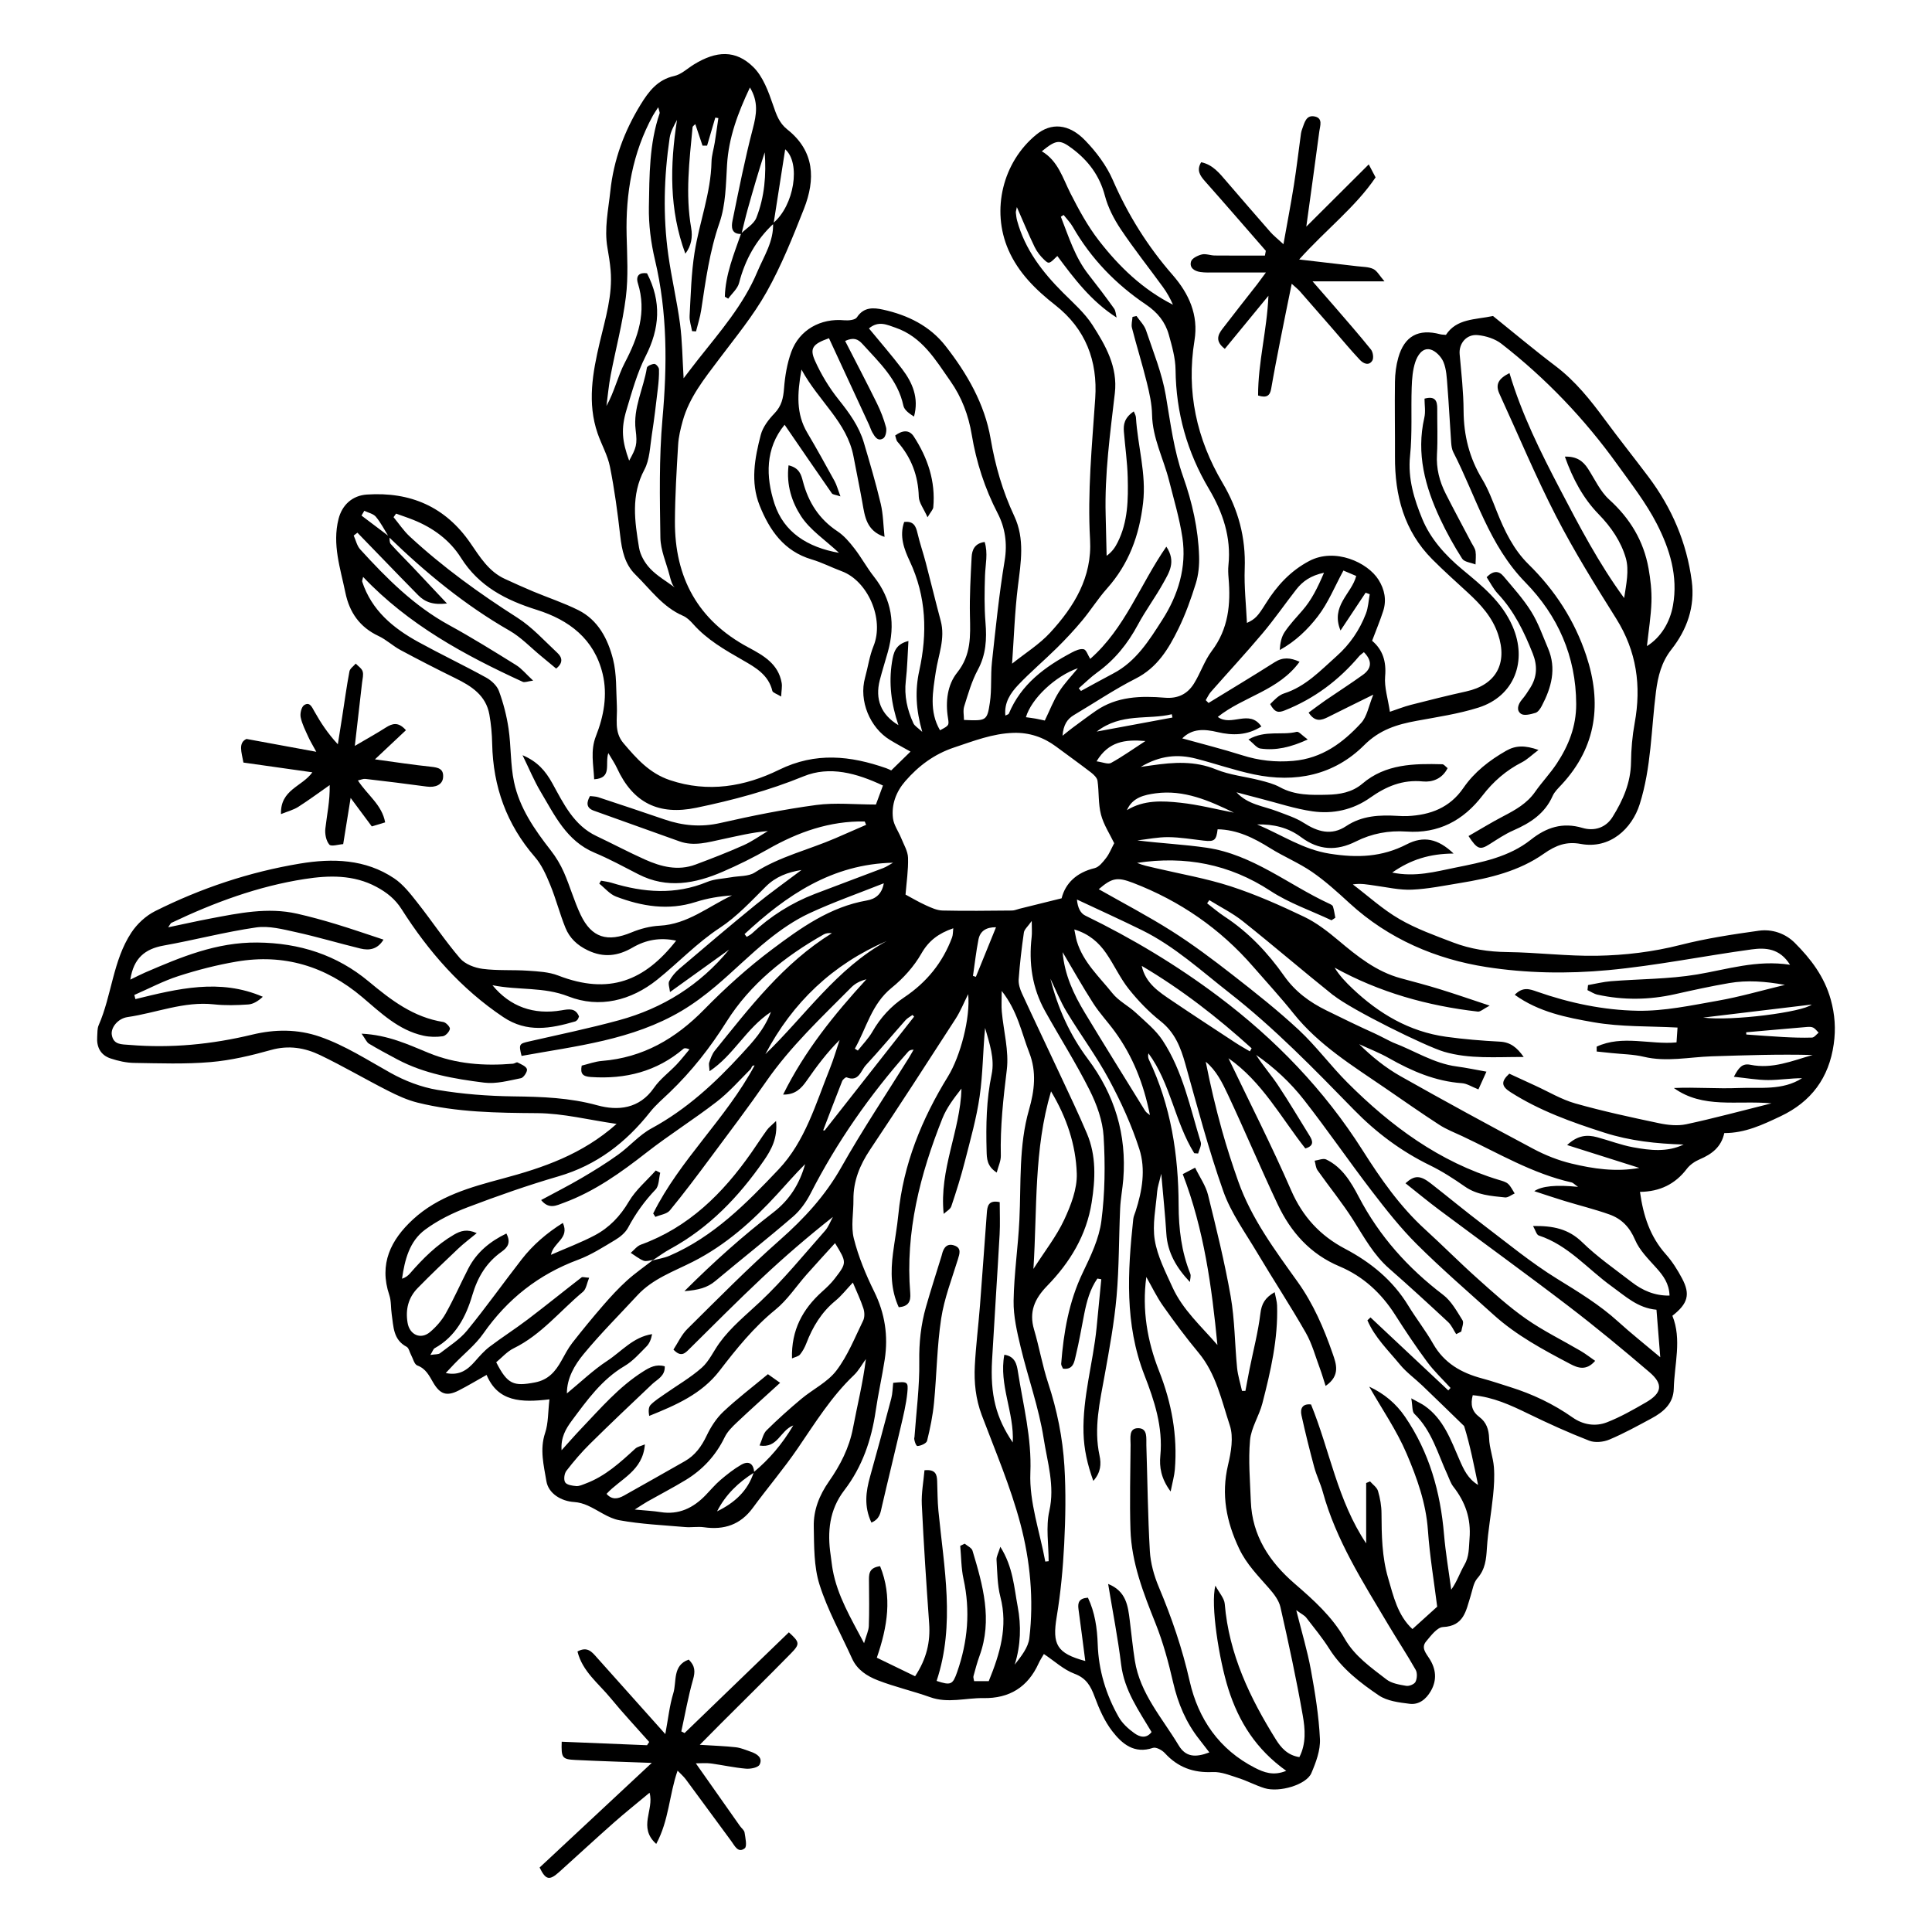 <svg xmlns="http://www.w3.org/2000/svg" id="Calque_1" viewBox="0 0 800 800"><path d="M227.52,579.44c-11.78,1.4-21.36,1.02-26.03-10.12-4.21,2.36-7.82,4.55-11.58,6.46-4.89,2.48-7.64,1.62-10.5-3.23-1.69-2.88-3.02-5.81-6.62-7.14-1.25-.46-1.77-2.9-2.61-4.45-.61-1.12-.89-2.8-1.82-3.29-5.6-2.94-5.4-8.39-6.16-13.43-.4-2.65-.16-5.49-1-7.98-4.34-12.9.61-22.85,9.81-31.33,10.46-9.65,23.79-13.34,37.06-16.89,16.78-4.49,33.02-9.99,47.25-22.65-11.51-1.66-22.15-4.38-32.8-4.46-16.72-.12-33.33-.31-49.62-4.36-4.28-1.06-8.41-2.97-12.37-4.98-9.39-4.78-18.48-10.13-27.97-14.69-6.34-3.05-13.04-4.18-20.32-2.13-8.19,2.3-16.61,4.3-25.05,5.02-10.49.9-21.11.5-31.66.34-3.28-.05-6.65-.82-9.77-1.86-4.12-1.38-5.84-4.71-5.51-9.03.12-1.57-.01-3.3.59-4.68,5.47-12.49,5.9-26.81,13.56-38.41,2.37-3.59,6-6.95,9.83-8.87,18.99-9.51,39.05-16.21,59.98-19.69,13.47-2.24,27.09-1.9,39.01,6.12,3.8,2.55,6.8,6.48,9.69,10.14,5.98,7.58,11.33,15.67,17.6,22.99,2.06,2.4,6.03,3.91,9.33,4.34,6.2.81,12.55.34,18.81.77,4.2.29,8.63.5,12.47,1.99,21.11,8.18,35.82,2.19,48.86-14.43-6.58-1.43-12.48-.38-18.05,2.86-6.01,3.5-11.94,4.31-18.56,1.13-4.39-2.1-7.51-5.08-9.23-9.31-2.36-5.8-3.9-11.93-6.28-17.72-1.67-4.08-3.54-8.35-6.38-11.62-11.72-13.51-17.31-29.12-17.68-46.85-.08-4.05-.45-8.13-1.16-12.11-1.41-7.97-7.42-11.79-14.07-15.05-7.65-3.75-15.24-7.65-22.75-11.68-3.15-1.69-5.85-4.29-9.07-5.8-7.79-3.65-12.05-9.76-13.74-17.98-2.07-10.06-5.5-19.95-2.83-30.49,1.46-5.78,5.69-9.71,11.75-10.11,17.99-1.2,32.49,5.03,42.87,20.13,3.93,5.71,7.58,11.76,14.27,14.81,3.87,1.77,7.74,3.54,11.67,5.18,6.22,2.6,12.67,4.72,18.69,7.72,8.26,4.11,12.28,11.98,14.4,20.31,1.58,6.2,1.25,12.9,1.6,19.39.28,5.27-1.3,10.69,2.76,15.45,5.43,6.38,10.73,12.41,19.19,15.26,15.85,5.34,31.1,2.65,45.2-4.27,15.16-7.43,29.53-5.85,44.4-.66.84.29,1.63.72,2.05.92,2.76-2.7,5.31-5.19,7.99-7.8-2.63-1.49-5.66-3.08-8.57-4.87-8.15-4.99-12.93-16.1-10.24-25.78,1.2-4.34,1.81-8.9,3.49-13.03,4.61-11.34-2.48-27.04-13.13-30.99-4.18-1.55-8.19-3.64-12.45-4.9-11.51-3.39-17.5-12.12-21.59-22.37-3.85-9.64-2.02-19.58.48-29.19.85-3.28,3.29-6.43,5.71-8.95,2.91-3.04,3.62-6.29,3.93-10.29.39-5.09,1.26-10.32,2.99-15.09,3.34-9.21,12.19-14.06,21.94-13.14,1.75.16,4.53-.11,5.25-1.22,2.86-4.37,6.92-4.05,10.86-3.18,10.14,2.23,19.3,6.7,25.79,14.99,8.95,11.42,16.26,24.08,18.71,38.42,1.92,11.25,4.99,21.84,9.79,32.06,4.45,9.49,2.73,19.21,1.51,29.08-1.31,10.57-1.64,21.26-2.41,32.04,5.5-4.4,11.3-7.99,15.75-12.82,9.94-10.8,17.43-22.95,16.54-38.57-1.12-19.56.82-39.01,2.14-58.49,1.05-15.51-3.97-28.73-16.52-38.57-8.05-6.31-15.28-13.37-19.44-22.91-7.2-16.51-2.31-36.36,11.55-47.7,6.11-5,13.41-4.65,20.21,2.37,4.61,4.75,8.86,10.4,11.48,16.42,6.27,14.41,14.42,27.46,24.71,39.24,6.83,7.82,10.83,16.63,9.11,27.2-3.45,21.15.87,40.8,11.65,59.02,6.52,11.03,9.62,22.59,9.15,35.41-.28,7.56.58,15.17.92,22.53,3.48-1.63,4.46-2.7,7.82-8.07,4.57-7.31,10.17-13.46,18-17.59,10.6-5.58,24.14.53,28.69,7.82,2.5,4,3.38,8.39,1.9,12.95-1.31,4.04-2.96,7.97-4.58,12.28,4.41,3.71,5.93,8.55,5.39,14.74-.39,4.53,1.17,9.23,1.98,14.66,2.94-.98,5.77-2.12,8.69-2.87,7.6-1.95,15.22-3.86,22.89-5.55,12.38-2.72,17.25-11.6,13.21-23.66-2.4-7.16-7.18-12.33-12.51-17.24-4.96-4.57-10.01-9.06-14.76-13.84-11.66-11.73-15.5-26.38-15.42-42.44.05-10.36-.16-20.72-.01-31.07.05-3.33.47-6.75,1.38-9.95,2.54-8.99,8.36-12.1,17.37-9.7.63.17,1.32.15,2.36.25,4.44-6.8,12.09-6.24,19.49-7.81,8.45,6.79,17.01,14,25.92,20.74,8.21,6.22,14.46,14.09,20.48,22.27,5.87,7.97,12.05,15.7,17.99,23.61,9.65,12.84,15.82,27.19,17.91,43.14,1.39,10.62-1.93,20.07-8.45,28.35-4.08,5.19-5.55,11.06-6.37,17.44-1.99,15.58-1.93,31.45-6.75,46.65-3.19,10.05-12.25,18.66-24.42,16.4-5.76-1.07-10.16.45-15.28,4.06-10.16,7.17-22.38,10.14-34.66,12.13-6.64,1.08-13.28,2.46-19.97,2.75-5.08.22-10.24-1-15.35-1.69-2.84-.39-5.65-1.01-9.1-.49,6.4,4.85,12.41,10.37,19.31,14.36,6.96,4.04,14.7,6.81,22.27,9.7,7.16,2.73,14.63,3.87,22.4,3.96,12.36.15,24.72,1.74,37.06,1.53,11.63-.2,23.21-1.58,34.65-4.49,10.62-2.71,21.54-4.36,32.42-5.88,5.48-.77,10.97,1.09,14.91,5.03,6.64,6.64,12.23,13.96,14.88,23.45,1.74,6.25,2.13,12.21,1.24,18.48-1.98,13.98-9.3,23.88-22.09,29.91-7.34,3.46-14.62,6.94-23.23,6.92-1.24,5.78-5.17,8.74-10.15,10.85-2,.85-4.06,2.25-5.36,3.96-4.83,6.35-11.2,9.44-19.4,9.54,1.36,9.87,4.18,18.53,10.71,25.84,2.65,2.97,4.84,6.46,6.71,9.99,3.5,6.59,2.46,10.43-4,15.47,3.96,9.78.83,20.01.57,30.23-.15,6.14-4.33,9.65-9.26,12.29-5.72,3.07-11.42,6.23-17.39,8.74-2.46,1.04-5.96,1.4-8.37.46-8.56-3.32-16.94-7.13-25.2-11.15-7.28-3.54-14.52-6.91-23.02-7.68-.99,3.82-.41,6.67,2.77,9.05,2.84,2.12,3.89,5.09,4.01,8.8.12,3.98,1.67,7.91,1.98,11.9.31,3.91.06,7.91-.34,11.83-.74,7.27-2.1,14.49-2.56,21.77-.29,4.62-.66,8.74-3.95,12.48-1.64,1.86-2.01,4.87-2.82,7.4-1.89,5.93-2.67,12.38-11.4,12.77-2.43.11-4.99,3.57-6.97,5.93-2.21,2.63-.13,4.85,1.37,7.21,2.69,4.23,3.2,8.77.55,13.36-1.96,3.4-4.9,5.75-8.73,5.29-4.39-.54-9.34-1.13-12.83-3.5-7.74-5.26-15.26-11.02-20.44-19.22-2.86-4.53-6.29-8.71-9.58-12.96-.73-.94-1.96-1.5-4.14-3.09,2.28,9.11,4.61,16.8,6.05,24.65,1.74,9.48,3.29,19.07,3.76,28.67.23,4.67-1.65,9.7-3.55,14.15-2.06,4.82-13.24,8.13-19.4,6.23-3.63-1.12-7.04-2.97-10.66-4.14-3.54-1.14-7.26-2.7-10.83-2.53-7.99.38-14.42-1.97-19.8-7.86-1.14-1.24-3.63-2.58-4.91-2.15-7.77,2.63-12.83-1.71-16.84-6.9-3.22-4.16-5.45-9.27-7.3-14.27-1.65-4.45-3.44-7.7-8.38-9.54-4.46-1.67-8.21-5.21-12.64-8.16-.73,1.28-1.58,2.53-2.19,3.89-4.46,9.84-12.11,14.55-22.86,14.37-7.34-.12-14.65,2.26-22.03-.38-7.17-2.56-14.65-4.25-21.74-7.01-4.32-1.68-8.46-4.27-10.57-8.91-4.62-10.2-10.17-20.11-13.52-30.71-2.38-7.52-2.22-15.96-2.38-24.01-.14-6.81,2.26-12.93,6.33-18.76,4.6-6.59,8.36-13.81,9.91-22.02,1.78-9.43,4.14-18.75,5.34-28.59-1.64,2.24-2.98,4.78-4.95,6.66-9.36,8.9-16.06,19.77-23.27,30.31-5.81,8.5-12.52,16.37-18.62,24.68-5.12,6.96-11.85,9.18-20.16,8-2.57-.37-5.26.14-7.87-.09-9.1-.79-18.3-1.19-27.25-2.83-4.57-.84-8.66-4.1-13.06-6.07-1.74-.78-3.69-1.34-5.58-1.46-5.41-.33-10.69-3.53-11.53-8.64-1.08-6.54-2.83-13.1-.53-19.97,1.36-4.04,1.17-8.6,1.8-13.98ZM312.17,609.53c6.36-5.31,11.66-11.46,16.31-19.29-5.52,2.13-6.32,9.57-13.97,8.32,1.1-2.5,1.49-4.88,2.87-6.25,4.59-4.55,9.43-8.88,14.39-13.03,4.8-4.02,10.89-6.93,14.56-11.75,4.69-6.15,7.64-13.65,11.08-20.7.68-1.39.61-3.51.11-5.03-1.14-3.51-2.76-6.86-4.37-10.72-2.62,2.77-4.67,5.44-7.21,7.53-5.76,4.73-9.42,10.77-12.04,17.6-.64,1.66-1.51,3.3-2.63,4.67-.64.79-1.99,1-3.32,1.61-.34-11.76,4.43-20.43,12.45-27.64,1.84-1.65,3.67-3.37,5.17-5.31,5.16-6.69,5.11-6.73.2-14.79-3.98,4.39-7.91,8.64-11.74,12.97-4.32,4.88-7.97,10.55-12.95,14.59-9.02,7.33-16.15,16.2-23.12,25.27-7.41,9.64-17.99,14.22-29.15,18.72-.31-1.83-.32-3.61.56-4.53,1.69-1.76,3.85-3.09,5.87-4.51,5.14-3.61,10.66-6.78,15.34-10.91,3.06-2.7,4.84-6.82,7.3-10.22,4.76-6.6,11.06-11.62,16.94-17.16,9.62-9.05,18.02-19.41,26.8-29.33,1.43-1.62,2.2-3.82,3.27-5.75-10.38,8.2-20.09,16.55-29.41,25.31-10.17,9.55-20,19.46-29.92,29.27-1.85,1.83-3.49,3.75-6.7.37,1.83-2.78,3.31-6.13,5.74-8.53,12.59-12.46,25.03-25.12,38.3-36.83,10.06-8.88,18.81-18.34,25.47-30.15,8.71-15.45,18.61-30.24,27.98-45.31.68-1.1,1.3-2.24,1.95-3.37-1.23,0-1.82.35-2.25.84-15.87,17.92-29.5,37.37-40.42,58.73-1.81,3.53-4.3,7.02-7.29,9.59-10.53,9.08-21.47,17.7-32.14,26.63-3.34,2.8-7.05,3.75-12.8,4.2,12.33-12.3,24.19-22.87,36.76-32.56,6.89-5.31,10.95-11.96,13.22-20.04-4.01,3.98-7.68,8.22-11.46,12.35-10.22,11.17-21.38,21.15-35.02,28.07-7.98,4.05-16.63,7.04-22.94,13.87-7.47,8.08-15.28,15.87-22.28,24.35-3.79,4.59-6.97,10.03-6.94,16.31,5.65-4.64,10.81-9.63,16.71-13.5,5.93-3.88,10.69-9.85,18.57-11.06-.38,2.06-1.08,3.87-2.34,5.13-2.85,2.87-5.63,6.05-9.05,8.07-9.44,5.57-15.55,14.18-21.86,22.65-2.51,3.38-4.62,7-4.23,12.23,3.01-3.33,5.48-6.18,8.08-8.9,8.07-8.45,15.68-17.39,25.72-23.72,2.72-1.72,5.36-3.15,8.92-2.13.17,4.08-3.04,5.32-5.22,7.38-8.65,8.18-17.29,16.37-25.75,24.73-3.51,3.47-6.75,7.25-9.76,11.17-.88,1.14-1.2,3.68-.5,4.78.68,1.07,2.96,1.4,4.58,1.53,1.25.09,2.59-.55,3.83-1.02,8.14-3.02,14.37-8.75,20.62-14.48.92-.84,2.39-1.08,3.97-1.76-.82,11.05-10.18,14.25-15.87,20.48,2.18,2.53,4.66,2.16,7.21.72,8.41-4.74,16.83-9.46,25.21-14.25,4.26-2.43,6.92-6.13,9.03-10.57,1.71-3.6,4.02-7.19,6.9-9.91,5.69-5.37,11.96-10.13,18.47-15.54,1.12.79,2.6,1.84,5.05,3.58-6.43,5.87-12.25,11.06-17.91,16.41-1.92,1.81-3.93,3.8-5.05,6.12-3.66,7.55-9.07,13.41-16.14,17.71-5.17,3.14-10.56,5.93-15.83,8.91-1.43.81-2.78,1.74-5.26,3.32,4.48.43,7.59.56,10.64,1.05,7.6,1.23,13.57-1.7,18.69-6.99,2.04-2.1,3.92-4.39,6.14-6.28,2.7-2.3,5.53-4.55,8.6-6.32,3.16-1.82,5.13-.48,5.4,3.18-6.52,4.05-11.88,9.21-15.39,16.11,7.16-3.48,12.75-8.42,15.22-16.27ZM161.04,222.38c-1.76-2.82-3.28-5.84-5.38-8.38-1.06-1.28-3.18-1.69-4.81-2.49-.39.66-.77,1.32-1.16,1.98,3.85,2.9,7.69,5.81,11.54,8.71.17,1.03-.03,2.38.56,3.04,2.82,3.19,5.88,6.16,8.81,9.26,4.55,4.8,9.06,9.63,14.48,15.39-5.7.68-9.08-.57-11.89-3.4-5.04-5.08-9.99-10.24-14.97-15.37-3.41-3.51-6.81-7.03-10.22-10.54-.51.39-1.02.78-1.54,1.18.88,1.93,1.34,4.24,2.7,5.73,10.93,11.99,22.31,23.43,36.79,31.35,9.44,5.16,18.59,10.86,27.73,16.54,2.36,1.47,4.2,3.79,7.08,6.45-2.28.29-3.5.86-4.3.5-24.12-11.07-47.29-23.64-66.1-43.44-.23,1.12-.49,1.6-.38,1.96,3.9,11.91,12.82,19.25,23.26,24.99,9.25,5.08,18.79,9.62,28.03,14.71,2.19,1.2,4.51,3.35,5.33,5.59,1.84,5,3.2,10.27,3.98,15.55,1.08,7.33.74,14.92,2.27,22.13,2.28,10.76,8.5,19.71,15.2,28.29,2.18,2.79,4.06,5.93,5.48,9.17,2.51,5.74,4.21,11.85,6.89,17.5,4.56,9.57,11.1,11.47,21.07,7.31,3.66-1.52,7.74-2.58,11.68-2.78,11.54-.6,20.09-7.92,29.93-12.54-5.17.35-10.21,1.18-15.01,2.72-11.35,3.64-22.28,1.83-32.98-2.23-2.63-1-4.67-3.54-6.97-5.37.24-.41.49-.81.73-1.22,1.45.28,2.94.44,4.35.87,13.24,4.06,26.38,5.12,39.6-.35,3.04-1.26,6.57-1.32,9.87-1.92,3.31-.61,7.2-.29,9.82-1.97,10.38-6.66,22.32-9.41,33.42-14.21,4.24-1.83,8.48-3.69,12.71-5.54-.19-.47-.39-.93-.58-1.4-14.48-.26-27.56,4.37-40.05,11.48-6.03,3.43-12.29,6.54-18.65,9.29-11.48,4.97-23.16,7.21-35.07,1.07-5.98-3.08-11.93-6.31-18.12-8.91-11.56-4.86-16.47-15.44-22.29-25.21-2.76-4.64-4.83-9.68-7.51-15.16,6.11,2.6,9.44,6.38,12.36,11.66,4.59,8.31,8.82,17.38,18.28,21.84,6.7,3.17,13.26,6.66,20.02,9.69,6.69,3,13.69,4.81,20.96,2.1,6.7-2.5,13.38-5.09,19.9-8,3.53-1.57,6.73-3.9,10.08-5.88-6.63.55-12.72,2.09-18.86,3.38-5.87,1.23-11.72,3.07-17.8.87-11.81-4.27-23.65-8.42-35.46-12.7-3.16-1.15-3.05-3.37-1.55-6.04,1.2.16,2.35.13,3.38.47,9.17,3.03,18.33,6.07,27.46,9.21,7.6,2.61,15.11,3.3,23.15,1.47,13.12-2.99,26.37-5.66,39.7-7.45,7.9-1.06,16.07-.19,24.71-.19.83-2.23,1.81-4.9,2.91-7.87-10.93-5.14-22.06-8.23-32.89-3.8-14.44,5.91-29.23,9.86-44.42,13.01-15.41,3.2-26.16-1.91-32.84-16.47-.87-1.89-2.08-3.63-3.57-6.18-1.5,4.55,1.77,10.36-5.86,10.86-.26-6.1-1.66-11.81.75-17.93,3.23-8.21,4.87-16.98,2.75-25.78-3.48-14.41-13.91-22.27-27.23-26.45-12.79-4.02-23.95-9.69-31.41-21.54-4.64-7.37-11.61-12.47-19.77-15.73-2.34-.94-4.74-1.72-7.11-2.58-.35.49-.7.98-1.05,1.47,2.22,2.68,4.17,5.64,6.69,7.98,13.73,12.71,28.82,23.6,44.6,33.66,6.14,3.92,11.2,9.58,16.6,14.61,2.05,1.91,2.33,4.17-.56,6.44-2.16-1.8-4.19-3.5-6.25-5.19-4.33-3.56-8.29-7.78-13.09-10.53-18.48-10.59-34.7-23.98-49.92-38.71ZM270.14,521.93c2.36-.63,4.84-.99,7.06-1.94,18.26-7.86,31.92-21.75,45.21-35.78,11.03-11.65,15.37-27.18,21.21-41.71,1.55-3.87,2.71-7.89,4.04-11.85-5.31,5.26-9.57,11.02-13.66,16.89-2.25,3.23-4.75,5.79-9.73,5.7,8.92-18.08,21.16-33.19,34.49-47.74-2.57.63-4.68,1.75-6.28,3.37-12.34,12.45-25.17,24.44-35.24,38.98-7.41,10.69-15.28,21.07-23.04,31.52-5.48,7.37-10.99,14.74-16.82,21.83-1.25,1.52-3.96,1.82-6,2.69l-.91-1.42c11.1-22.33,30.17-39.24,41.98-61.29-1.27-.1-1.17,1.05-1.69,1.58-4.59,4.59-8.92,9.54-14.03,13.48-9.43,7.28-19.57,13.63-28.95,20.95-10.66,8.33-21.53,16.14-34.34,20.86-3.05,1.13-6.16,2.83-9.37-1.14,5.75-3.11,11.3-5.91,16.65-9.05,5.2-3.05,10.36-6.23,15.25-9.75,4.75-3.41,8.7-8.11,13.76-10.85,14.5-7.86,26.32-18.77,37.3-30.75,4.57-4.99,9.34-9.95,12.2-17.49-10.38,6.88-15.34,17.84-25.43,24.55-.09-1.9-.39-2.87-.12-3.64.59-1.68,1.19-3.5,2.29-4.85,14.46-17.87,28.42-36.24,48.5-48.66-1.38-.16-2.48,0-3.39.51-16.07,9.09-30.38,20.45-40.25,36.14-6.77,10.76-14.43,20.51-23.53,29.25-2.75,2.65-5.73,5.15-8.08,8.12-10.03,12.69-22.16,22.05-37.99,26.66-12.67,3.69-25.16,8.08-37.5,12.77-6.21,2.36-12.41,5.38-17.72,9.32-6.5,4.81-8.42,12.51-9.54,20.3,1.51-.49,2.49-1.27,3.31-2.21,5.34-6.14,11.04-11.85,18.15-16,2.8-1.64,5.49-2.49,9.47-.66-2.95,2.45-5.4,4.26-7.6,6.35-5.7,5.4-11.4,10.8-16.87,16.41-3.85,3.95-5.09,8.84-4.16,14.35.83,4.97,5.41,7.12,9.3,3.84,2.52-2.13,4.85-4.78,6.46-7.65,3.4-6.05,6.19-12.44,9.37-18.62,3.49-6.79,9.02-11.26,15.78-14.53,2.02,3.86.43,5.83-1.98,7.55-6.3,4.48-9.9,10.46-12.13,18-2.6,8.83-6.86,17.12-15.58,21.94-.59.33-.84,1.28-1.78,2.79,1.98-.32,3.28-.15,4-.71,3.85-3,8.15-5.68,11.19-9.39,7.84-9.58,15.01-19.69,22.61-29.47,4.66-5.99,10.34-10.88,17.06-15.1,2.88,6.45-3.91,7.94-4.93,13.21,6.47-2.84,12.49-5.09,18.12-8.06,6.03-3.19,10.56-7.93,14.14-14.01,2.83-4.8,7.36-8.6,11.14-12.84.61.31,1.23.63,1.84.94-.6,2.36-.46,5.41-1.93,6.94-4.57,4.77-8.28,9.98-11.38,15.79-1.1,2.06-3.24,3.83-5.31,5.07-4.99,2.99-9.99,6.21-15.39,8.22-16.36,6.08-29.23,16.24-39.22,30.52-3.28,4.69-7.96,8.39-11.98,12.56-1.22,1.26-2.4,2.55-3.6,3.82,5.73,1.22,9.06-1.38,12.08-4.8,1.89-2.15,3.81-4.36,6.07-6.08,5.18-3.93,10.68-7.42,15.85-11.35,7.49-5.69,14.8-11.62,22.25-17.38.38-.3,1.26.04,3.13.16-.95,2.28-1.21,4.69-2.54,5.8-9.48,7.88-17.28,17.82-28.69,23.4-2.79,1.36-4.98,3.93-7.25,5.79,4.68,9.17,7.19,10.05,16.03,8.36,5.57-1.07,8.48-4.54,10.97-8.99,1.41-2.53,2.76-5.14,4.52-7.41,4.15-5.32,8.45-10.54,12.87-15.64,3.07-3.54,6.26-7,9.72-10.14,3.39-3.07,7.19-5.69,10.81-8.51l-.24.17ZM552.13,412.16c-12.61-10.09-24.86-20.64-37.5-30.7-4.25-3.38-9.23-5.85-13.88-8.73-.3.44-.61.88-.91,1.32,2.4,1.83,4.7,3.82,7.21,5.47,9.92,6.5,17.94,15,24.66,24.56,4.61,6.55,10.57,10.89,17.49,14.3,6.63,3.26,13.27,6.51,20.01,9.54,1.89.85,6.99,3.55,7.69,3.81,8.75,3.3,16.75,8.61,26.28,9.87,3.94.52,7.85,1.36,12.32,2.15-1.27,2.81-2.31,5.1-3.32,7.35-2.77-1.09-4.73-2.42-6.77-2.57-11.05-.78-20.82-5.01-30.29-10.38-3.93-2.23-8.19-3.87-12.31-5.77,5.3,5.23,10.94,9.76,17.15,13.27,18.2,10.28,36.57,20.28,55.03,30.1,4.91,2.61,10.25,4.73,15.64,6.03,9.1,2.19,18.4,3.59,28.19,1.83-9.97-3.16-19.49-6.17-29.91-9.47,4.45-4.16,8.35-4.34,12.44-3.24,4.99,1.34,9.87,3.25,14.93,4.17,6.96,1.27,14.06,2.12,20.87-1.14-11.21-.35-22.11-1.48-32.88-4.94-13.53-4.34-26.75-9.06-38.81-16.76-3.68-2.35-4.12-4.31-.49-7.64,3.44,1.59,7.07,3.27,10.7,4.93,5.52,2.52,10.84,5.74,16.6,7.38,11.41,3.23,23.04,5.74,34.66,8.19,3.65.77,7.71,1.2,11.3.44,11.46-2.45,22.78-5.54,35.31-8.66-14.33-1.31-28.38,2.33-40.43-6.35,8.97-.41,17.91.37,26.8,0,8.84-.37,18.14,1.16,26.29-4.06-4.7,0-9.35.77-14,.77-4.5,0-9-.82-14.24-1.36,1.98-3.77,3.46-5.67,6.85-4.97,9.05,1.86,17.3-1.63,25.76-4.05-13.98-.37-27.89.11-41.8.55-9.37.3-18.69,2.44-28.14.18-4.32-1.03-8.87-1.06-13.32-1.53-2.05-.22-4.1-.43-6.15-.64,0-.67-.01-1.34-.02-2.01,10.61-4.96,22.14-.73,33.07-1.76.18-2.58.32-4.75.42-6.15-11.61-.63-23.41-.21-34.78-2.2-11.12-1.95-22.64-4.18-32.63-11.37,3.43-3.49,6.22-2.35,9.3-1.28,13.44,4.7,27.45,7.64,41.54,7.89,11.08.2,22.27-2.22,33.29-4.16,9.08-1.6,17.99-4.2,27.74-6.55-8.07-1.46-15.58-2.04-23.09-.75-7.52,1.29-14.98,2.93-22.42,4.6-10.7,2.4-21.38,2.54-32.08.2-1.46-.32-2.78-1.24-4.16-1.88.08-.7.15-1.4.23-2.09,3.16-.55,6.29-1.34,9.48-1.6,11.88-.95,23.91-.84,35.61-2.79,12.52-2.08,24.71-6.15,38.55-4.02-4.27-6.85-10.17-7.15-15.92-6.36-19.81,2.7-39.38,6.71-59.37,8.58-17,1.59-34,1.27-50.41-1.28-20.87-3.24-40.52-11.61-56.64-26.39-4.96-4.55-9.99-9.14-15.51-12.95-5.48-3.78-11.76-6.36-17.42-9.89-6.73-4.21-13.62-7.66-21.75-7.81-.55,4.58-1.34,5.19-5.7,4.7-4.91-.56-9.82-1.41-14.74-1.45-4.27-.04-8.54.86-12.81,1.35,9.75,1.23,19.32,1.65,28.75,3.04,19.04,2.81,33.8,15.32,50.65,23.13.6.28,1.44.66,1.6,1.18.48,1.51.68,3.11.99,4.68-.53.35-1.05.7-1.58,1.05-8.46-3.99-17.51-7.08-25.27-12.16-17.04-11.16-35.35-14.59-55.25-11.61,2.39,1.01,4.9,1.52,7.4,2.1,10.49,2.47,21.19,4.3,31.41,7.62,10.39,3.38,20.47,7.87,30.35,12.59,5.17,2.47,9.89,6.16,14.32,9.88,7.8,6.56,15.65,12.86,25.74,15.59,5.42,1.47,10.85,2.89,16.21,4.55,6.48,2,12.88,4.23,20.58,6.78-2.61,1.36-3.84,2.59-4.91,2.47-20.79-2.39-40.65-7.92-59.3-18.2,2.1,3.42,4.68,6.07,7.35,8.61,11,10.45,23.61,17.91,38.86,20.02,7.35,1.02,14.78,1.62,22.19,2.01,4.4.23,7.09,2.37,9.9,6.35-11.65-.04-22.4.93-32.97-2.16-7.5-2.19-38.27-17.36-45.78-23.37ZM576.4,361.3c9.67,2,17.96-.37,26.2-2.03,10.99-2.22,22.19-4.33,31.33-11.59,6.4-5.08,13.1-7.3,21.34-4.86,4.82,1.43,9.64,0,12.46-4.54,4.31-6.92,7.55-14.24,7.64-22.72.06-5.39.54-10.84,1.51-16.13,2.82-15.43.83-29.75-7.65-43.28-8.71-13.88-17.4-27.85-24.89-42.4-8.51-16.54-15.68-33.77-23.46-50.69-1.77-3.85-.43-6.27,4.16-8.57,5.12,17.16,12.88,32.69,20.93,48.09,8.04,15.37,16.07,30.74,26.55,45.06.85-5.61,2.15-11.47.7-16.53-1.96-6.8-6.04-12.84-11.23-18.16-6.38-6.54-10.72-14.57-14.01-23.87,4.88-.14,7.51,1.81,9.58,5.01,2.81,4.34,5.04,9.38,8.76,12.75,8.67,7.85,14.27,17.14,16.31,28.54.81,4.55,1.34,9.25,1.2,13.85-.19,5.96-1.18,11.9-1.87,18.31,5.72-3.57,9.52-9.78,10.78-16.81,2.18-12.15-1.35-23.42-6.69-33.83-4.48-8.72-10.64-16.62-16.4-24.64-13.59-18.91-29.57-35.62-47.94-49.92-2.63-2.05-6.41-3.25-9.78-3.58-4.75-.48-7.91,3.54-7.52,7.91.7,7.81,1.59,15.63,1.63,23.45.06,10.19,2.39,19.51,7.69,28.26,2.53,4.19,4.27,8.88,6.09,13.46,3.19,8.01,6.91,15.74,13.12,21.83,10.95,10.75,19.07,23.26,23.89,37.78,6.5,19.6,4.37,37.71-10.17,53.4-1.37,1.48-2.96,2.96-3.75,4.75-3.24,7.33-9.28,11.2-16.27,14.26-3.46,1.51-6.64,3.68-9.86,5.71-3.91,2.47-5.05,2.18-8.7-3.38,4.83-2.77,9.54-5.68,14.43-8.22,4.99-2.6,9.78-5.27,13.13-10.06,2.83-4.05,6.29-7.66,9-11.77,4.89-7.42,8.05-15.35,8.03-24.6-.06-19.8-7.64-36.68-21.02-50.36-15.1-15.43-20.48-35.68-29.87-53.95-.6-1.16-.78-2.61-.88-3.94-.55-7.83-.94-15.67-1.56-23.5-.26-3.34-.39-6.88-1.64-9.89-.9-2.19-3.3-4.68-5.47-5.2-3.31-.79-5.3,2.56-6.17,5.17-1.12,3.34-1.39,7.05-1.51,10.61-.32,9.44.29,18.95-.68,28.31-.97,9.4,1.73,18,5.07,26.1,3.39,8.21,9.48,15.02,16.58,20.92,8.06,6.7,16.32,13.26,20.79,23.51,6.26,14.34.79,28.98-14.12,33.68-8.27,2.61-16.98,3.89-25.55,5.47-8.16,1.5-15.33,3.65-21.76,10.08-12.49,12.47-28.49,15.71-45.62,12.12-8.09-1.69-15.95-4.46-23.97-6.52-7.5-1.93-14.79-1.42-22.95,3.41,2.55-.36,3.62-.51,4.7-.66,8.95-1.29,17.69-1.91,26.51,1.71,5.71,2.34,12.12,2.95,18.17,4.5,2.82.72,5.74,1.47,8.26,2.85,6.24,3.43,13.09,3.28,19.69,3.12,4.97-.12,10.16-.91,14.5-4.61,9.57-8.17,21.33-8.32,33.07-8.01.67.02,1.31.94,2.18,1.61-2.25,4.52-6.47,5.88-10.22,5.51-8.45-.84-15.24,2.06-21.87,6.75-7.08,5-15.35,6.82-23.78,5.63-7.28-1.03-14.36-3.42-21.52-5.24-3.35-.85-6.68-1.77-10.02-2.65,4.67,5.13,11.13,5.66,16.89,7.88,3.71,1.43,7.62,2.65,10.93,4.77,5.78,3.71,11.49,5.42,17.6,1.35,6.59-4.39,13.86-4.66,21.34-4.23,1.35.08,2.71.14,4.06.08,9.44-.44,17.49-3.43,23.14-11.66,4.52-6.59,10.74-11.4,17.67-15.37,4-2.29,7.86-2.32,13.42-.35-2.85,2.15-4.68,3.99-6.87,5.11-6.54,3.33-11.9,8.01-16.32,13.77-7.96,10.38-18.26,15.82-31.46,14.91-7.41-.51-14.38.8-20.96,4.1-7.97,4-15.35,3.72-22.72-1.79-5.31-3.97-11.4-5.42-18.18-5.26,10.65,4.54,19.03,10.36,30.03,12.11,11.52,1.83,21.67,1.41,31.95-3.89,6.84-3.52,12.83-2.43,19.37,3.83-9.76.08-17.61,2.4-25.46,7.91ZM500.76,725.62c-1.43-1.85-2.74-3.6-4.1-5.31-5.56-7.01-8.89-14.94-10.9-23.67-1.9-8.26-4.13-16.54-7.27-24.4-5.03-12.59-9.96-25.16-10.39-38.85-.37-11.71-.04-23.45.05-35.18.02-2.79-.88-6.93,3.26-6.83,3.93.09,3.17,4.23,3.27,7.04.47,14.63.6,29.28,1.45,43.88.29,5.01,1.74,10.18,3.7,14.84,5.33,12.65,9.73,25.47,12.77,38.93,3.55,15.72,12.25,28.4,27.06,35.96,3.63,1.85,7.62,3.44,12.94,1.23-12.37-8.8-19.65-20.24-23.99-33.97-3.79-11.98-7.45-34.78-5.34-42.71,1.62,3.04,3.68,5.22,3.87,7.55,1.73,20.8,10.42,38.94,21.23,56.24,2.08,3.32,4.79,6.46,9.67,7.21,2.89-5.64,2.38-11.66,1.41-17.21-2.63-15.05-5.87-30-9.25-44.9-.64-2.81-2.72-5.5-4.7-7.76-4.54-5.21-9.34-9.98-12.42-16.5-5.29-11.19-7.47-22.32-4.58-34.58,1.25-5.29,2.36-11.52.74-16.4-3.42-10.32-5.64-21.33-12.96-30.12-5.17-6.21-10-12.72-14.66-19.33-2.66-3.76-4.66-7.99-6.96-12.01-1.82,13.64.42,26.6,5.27,38.9,5.22,13.24,7.7,26.7,6.55,40.83-.22,2.65-.98,5.25-1.74,9.1-4.04-5.42-4.71-10.2-4.27-14.82,1.14-11.88-2.45-22.75-6.61-33.43-8.21-21.11-6.93-42.79-4.6-64.58.12-1.09.62-2.13.96-3.19,2.75-8.46,4.25-17.37,1.56-25.75-3.19-9.96-7.63-19.64-12.59-28.87-5.19-9.65-11.8-18.52-17.48-27.92-2.64-4.36-4.53-9.18-6.76-13.79,3.02,12.13,8.09,23.34,15.49,33.22,11.15,14.88,16.14,31.35,14.69,49.82-.32,4.02-1.12,8.02-1.3,12.05-.55,12.15-.41,24.35-1.48,36.45-.97,10.92-2.97,21.77-4.92,32.58-2,11.04-4.59,21.97-2.15,33.29.77,3.55.56,7.05-2.56,10.55-2.46-6.8-3.87-13.1-4.06-19.86-.41-14.79,3.93-28.92,5.4-43.44.68-6.73,1.31-13.47,1.96-20.2-.54-.09-1.08-.19-1.62-.28-3.07,4.39-4.43,9.49-5.46,14.72-1.13,5.72-2.1,11.47-3.47,17.13-.62,2.58-.99,6.04-5.31,5.44-.31-.77-.79-1.39-.75-1.97,1.01-13.05,3.18-25.77,8.94-37.78,3.28-6.84,6.77-14.06,7.71-21.42,1.49-11.54,1.63-23.39.92-35.02-.39-6.49-2.83-13.22-5.79-19.12-5.62-11.2-12.38-21.83-18.48-32.79-5.31-9.55-6.78-19.87-5.52-30.66.2-1.7.03-3.44.03-6.61-1.65,2.35-3.06,3.47-3.25,4.77-.93,6.43-1.69,12.9-2.16,19.38-.14,1.91.53,4.05,1.35,5.83,5.17,11.22,10.52,22.36,15.74,33.56,3.79,8.12,7.68,16.21,11.17,24.46,3.91,9.22,3.5,18.85,1.97,28.55-2.15,13.66-9.03,24.88-18.41,34.52-5.23,5.37-7.63,10.77-5.44,18.16,2.16,7.31,3.44,14.89,5.83,22.12,3.69,11.18,6,22.64,6.72,34.3.66,10.75.46,21.6-.08,32.37-.51,10.09-1.46,20.21-3.11,30.16-1.88,11.36-.03,15.06,11.84,18.26-.96-7.39-1.85-14.47-2.82-21.54-.36-2.61.22-4.44,3.92-4.68,2.86,6.01,3.83,12.56,4.05,19.29.36,10.77,3.41,20.83,8.69,30.13,1.49,2.63,3.98,4.89,6.47,6.68,2.11,1.52,4.9,2.47,7.14-.47-5.26-8.85-11.29-17.22-12.6-27.95-1.34-10.98-3.49-21.86-5.38-33.37,7.47,2.98,8.2,9.05,8.95,15.1.7,5.56,1.23,11.15,2.11,16.69,2.17,13.64,11.36,23.75,18.13,35.03,2.86,4.77,6.77,5.19,12.69,2.95ZM372.17,541.33c-3.32-7.19-3.39-14.74-2.4-22.39.69-5.35,1.69-10.66,2.22-16.03,2.02-20.8,9.7-39.57,20.54-57.16,5.17-8.39,9.34-24.32,8.37-34.1-1.74,3.45-3.15,7.02-5.19,10.19-11.71,18.14-23.44,36.27-35.44,54.23-4.25,6.37-6.96,12.99-6.88,20.7.05,5.37-1.1,11.02.16,16.06,1.9,7.57,4.97,14.96,8.43,21.98,4.46,9.04,5.86,18.31,4.37,28.09-1.09,7.12-2.7,14.15-3.74,21.28-1.75,12.02-5.55,23.19-12.99,32.89-6.24,8.12-7.1,17.25-5.66,26.92.3,2,.48,4.02.84,6.01,1.94,10.74,7.43,19.88,12.99,30.41.95-3.31,1.9-5.22,1.97-7.15.21-6.02.12-12.05.07-18.08-.02-2.96-.39-6.02,4.6-6.65,5.12,12.6,3.06,25.09-1.36,37.89,5.74,2.78,10.86,5.26,15.85,7.68,4.79-7.25,6.37-14.25,5.82-21.93-1.17-16.38-2.26-32.77-3.04-49.17-.23-4.76.72-9.59,1.11-14.2,4.75-.48,5.15,1.91,5.25,4.57.15,4.05.12,8.12.51,12.14,2.29,23.55,7.04,47.11-.74,70.52,5.92,1.96,6.68,1.55,8.51-3.69,4.41-12.61,5.51-25.37,2.63-38.52-.98-4.45-.93-9.13-1.36-13.7.62-.31,1.24-.61,1.85-.92,1.11.95,2.87,1.71,3.23,2.89,4.29,14.28,8.37,28.62,2.91,43.58-1,2.74-1.74,5.57-2.51,8.38-.15.55.15,1.23.27,2.07h6.06c4.64-11.38,8.02-22.54,4.82-34.87-1.28-4.95-1.27-10.25-1.6-15.41-.08-1.31.76-2.68,1.58-5.35,5.3,8.42,5.68,16.84,7.18,24.73,1.49,7.85,1.3,16.02-1.23,24.08,2.69-3.47,5.6-7.08,6.06-10.97,1.89-15.98.36-32.05-3.72-47.42-4.07-15.32-10.37-30.06-15.99-44.95-2.51-6.66-3.22-13.49-2.87-20.41.43-8.3,1.48-16.57,2.13-24.86,1-12.79,1.87-25.6,2.84-38.39.21-2.75.56-5.54,5.34-4.52,0,4.46.21,8.94-.04,13.38-.97,17.31-2.14,34.62-3.12,51.93-.82,14.44,1.61,24,8.56,34.2.68-12.4-5.82-23.82-3.49-36.32,4.49.64,5.18,4.14,5.61,6.91,2.17,13.9,5.77,27.39,5.17,41.95-.5,12.15,3.93,24.51,6.18,36.78.46-.05.93-.1,1.39-.16,0-6.95-1.21-14.17.28-20.79,2.36-10.45-.82-20.2-2.33-29.97-1.99-12.81-6.51-25.21-9.54-37.89-1.5-6.27-3.02-12.78-2.92-19.15.17-11.21,1.87-22.38,2.4-33.59.73-15.25-.31-30.62,3.99-45.58,2.24-7.81,3.22-15.62.08-23.63-3.21-8.19-4.74-17.08-11.39-25.52,0,3.85-.18,6.22.03,8.56.73,8.06,3.03,16.28,2.07,24.12-1.46,11.85-2.75,23.59-2.47,35.53.05,2.17-1.03,4.37-1.7,6.99-4.11-2.65-4.11-5.88-4.19-9.02-.29-10.59-.11-21.11,2.08-31.6,1.37-6.54-.94-12.96-2.7-19.26-.92,9.47-.91,18.97-2.25,28.28-1.3,9.06-3.83,17.96-6.1,26.86-1.61,6.31-3.56,12.54-5.64,18.71-.42,1.26-2.07,2.11-3.16,3.15-1.93-18.44,6.9-34.41,7.37-51.9-3.09,3.94-6.13,7.91-7.91,12.38-9.23,23.18-15.38,47.02-13.31,72.29.3,3.64-.86,5.56-4.79,5.88ZM548.9,573.87c-.94-2.89-1.53-5-2.29-7.03-1.89-5.03-3.27-10.36-5.91-14.98-6.42-11.25-13.56-22.1-20.18-33.24-4.93-8.3-10.79-16.35-13.96-25.31-6.13-17.3-10.79-35.13-15.76-52.82-1.93-6.86-4.33-12.98-10.24-17.65-4.86-3.85-9.29-8.45-13.16-13.31-3.62-4.55-6.05-10.02-9.37-14.82-3.07-4.45-7.05-7.99-13.18-9.85.43,2.02.63,3.47,1.04,4.87,2.62,8.73,9.33,14.76,14.75,21.56,2.57,3.22,6.62,5.21,9.7,8.08,3.91,3.64,8.24,7.12,11.11,11.5,8.37,12.78,11.33,27.75,15.76,42.1.41,1.32-.69,3.1-1.09,4.67-.54-.04-1.08-.08-1.61-.12-8.07-12.94-9.78-28.92-18.96-41.37-.26,1-.16,1.87.19,2.61,9.12,19.06,12.23,39.41,12.3,60.25.03,9.83,1.16,19.24,4.82,28.37.39.98-.08,2.3-.15,3.47-5.5-5.83-9.26-12.11-9.75-20.01-.48-7.78-1.31-15.54-2.11-24.81-.83,3.51-1.54,5.44-1.7,7.41-.54,6.68-2.04,13.57-.99,20.02,1.1,6.73,4.44,13.17,7.31,19.51,4.26,9.4,11.96,16.23,18.64,23.96-2.34-24.09-5.54-47.79-14.36-70.75,1.67-.87,3.14-1.64,5.12-2.67,1.98,4.06,4.42,7.48,5.35,11.27,3.45,13.94,6.9,27.91,9.38,42.04,1.7,9.71,1.68,19.72,2.65,29.57.32,3.22,1.34,6.37,2.04,9.55.47,0,.94,0,1.41,0,.57-2.99,1.1-5.98,1.7-8.96,1.54-7.69,3.55-15.31,4.5-23.07.49-4.05,1.91-6.57,5.91-8.85.41,2.16.94,3.81,1,5.48.45,13.89-2.67,27.28-6.09,40.57-1.34,5.2-4.65,10.07-5.11,15.27-.75,8.35.02,16.85.33,25.27.53,14.25,7.71,25.07,18.11,34.07,7.85,6.78,15.53,13.64,20.76,22.82,4.12,7.23,10.9,11.94,17.28,16.87,2.16,1.67,5.37,2.18,8.2,2.66,1.21.21,3.36-.67,3.84-1.66.67-1.38.8-3.68.07-4.97-3.63-6.41-7.71-12.56-11.47-18.89-10.43-17.56-21.51-34.8-27-54.81-.95-3.46-2.59-6.73-3.53-10.19-1.92-7.13-3.71-14.3-5.29-21.52-.61-2.79.43-4.89,3.96-4.47,7.78,19.06,10.94,39.79,22.83,57.52v-24.99c.54-.22,1.07-.45,1.61-.67,1.14,1.31,2.84,2.45,3.29,3.97.88,2.98,1.44,6.17,1.45,9.28.04,9.03.18,18.03,2.74,26.76,2.22,7.58,3.95,15.47,10.07,21.13,3.61-3.27,6.75-6.11,10.25-9.27-1.29-10.3-3.09-20.94-3.84-31.65-.79-11.26-4.53-21.67-8.82-31.72-4.13-9.69-10.25-18.52-15.49-27.74,6.24,2.9,11.11,7.01,14.84,12.47,10.05,14.71,14.65,31.17,16.14,48.74.65,7.65,1.96,15.24,2.98,22.86,2.44-3.4,3.57-7.03,5.44-10.23,2.06-3.52,1.82-7.06,2.14-10.9.68-8.36-1.75-15.19-6.73-21.56-1.08-1.39-1.63-3.2-2.38-4.84-4.03-8.72-6.47-18.28-13.74-25.3-.99-.96-.7-3.25-1.27-6.4,2.94,1.63,4.32,2.25,5.54,3.11,7.84,5.48,10.85,14.15,14.43,22.37,1.73,3.98,3.47,7.83,7.69,10.38-1.72-8.21-3.28-16.34-5.74-24.27-.06-.2-.28-.35-.44-.5-5.62-5.45-11.21-10.93-16.87-16.34-3.08-2.95-6.64-5.49-9.32-8.76-4.8-5.84-10.41-11.2-13.45-18.29.42-.4.85-.81,1.27-1.21,10.74,10.08,21.48,20.16,32.22,30.23.31-.34.62-.68.93-1.02-3.25-3.57-6.81-6.91-9.67-10.77-4.68-6.31-9.05-12.87-13.27-19.5-5.74-9-13.24-15.95-23.06-20.08-12.11-5.09-20.16-14.19-25.58-25.68-7.1-15.04-13.55-30.37-20.61-45.43-2.32-4.94-4.81-10.03-9.18-13.62,1.91,9.7,4.13,19.1,6.72,28.39,1.98,7.1,4.27,14.14,6.72,21.09,5.47,15.49,15.22,28.52,24.63,41.69,6.5,9.09,10.85,19.2,14.46,29.62,1.47,4.24,3.39,9.14-2.93,13.48ZM653.42,491.45c-1.56-1.1-2.05-1.7-2.65-1.83-16.21-3.65-30.37-12.14-45.17-19.11-3.24-1.52-6.64-2.82-9.63-4.76-7.55-4.89-14.91-10.07-22.32-15.15-13.53-9.28-27.59-17.86-38.05-30.97-5.31-6.66-11.11-12.93-16.7-19.37-13.66-15.74-30.31-27.21-49.72-34.68-6.63-2.55-8.79-2.02-14.21,2.62,10.01,5.69,20.39,11.11,30.25,17.36,8.7,5.52,17,11.75,25.14,18.1,9.39,7.32,18.77,14.73,27.47,22.83,7.2,6.72,13.12,14.79,20.09,21.77,18,18,38.09,32.89,62.89,40.36,1.29.39,2.75.75,3.68,1.61,1.14,1.05,1.82,2.61,2.7,3.95-1.34.59-2.74,1.78-4,1.65-5.76-.61-11.57-.97-16.65-4.53-4.6-3.22-9.37-6.3-14.41-8.76-11.89-5.79-22.29-13.57-31.46-22.97-16.5-16.9-32.93-33.85-51.59-48.44-11.7-9.14-22.7-19.29-36.17-25.94-8.72-4.3-17.57-8.3-26.98-12.72q.5,5.21,3.45,6.65c19.43,9.46,37.89,20.53,55.16,33.51,23.59,17.74,43.79,38.65,59.69,63.7,7.45,11.75,15.42,23.21,25.84,32.71,7.3,6.65,14.25,13.68,21.61,20.26,6.52,5.84,13.05,11.78,20.19,16.78,7.16,5.01,15.11,8.88,22.67,13.32,1.99,1.17,3.82,2.6,5.98,4.1-3.68,4.25-7.18,2.95-10.34,1.28-11.13-5.86-22.25-11.8-31.67-20.31-10.67-9.64-21.57-19.05-31.76-29.18-6.81-6.77-12.82-14.41-18.68-22.04-9.58-12.49-18.48-25.5-28.18-37.89-5.57-7.12-12.25-13.34-19.76-18.54,2.78,4.39,6.19,8.24,9.01,12.47,4.59,6.88,8.78,14.02,13.16,21.05,1.41,2.25,1.78,4.16-1.79,5.21-10.09-12.81-17.96-27.68-31.83-37.35,8.76,18.29,17.92,36.22,25.94,54.65,4.76,10.94,12.01,18.79,22.27,24.2,10.74,5.66,19.83,13.06,26.24,23.57,3.27,5.37,7.2,10.35,10.3,15.81,4.58,8.05,11.71,12.07,20.27,14.35,3.9,1.04,7.73,2.35,11.58,3.56,9.27,2.9,17.94,7,25.92,12.62,4.27,3.01,9.42,3.85,14.19,1.99,5.61-2.19,10.94-5.23,16.18-8.26,6.65-3.85,7.23-7.55,1.44-12.5-10.93-9.35-22.03-18.54-33.45-27.28-17.68-13.52-35.72-26.57-53.56-39.89-4.75-3.55-9.32-7.34-14.02-11.06,3.77-3.4,6.1-3.36,10.58.14,7.26,5.68,14.36,11.56,21.7,17.13,10.03,7.61,19.81,15.69,30.49,22.28,8.83,5.45,17.59,10.75,25.29,17.75,5.26,4.78,10.85,9.21,17.44,14.75-.59-7.45-1.07-13.35-1.57-19.68-7.77-.69-12.85-5.59-18.5-9.65-9.97-7.16-18.02-17.09-30.24-21.09-.94-.31-1.37-2.18-2.37-3.92,8.3-.15,14.67,1.17,20.36,6.71,6.25,6.1,13.54,11.15,20.49,16.51,4.47,3.45,9.47,5.68,15.67,5.59-.16-5.01-2.58-8.24-5.46-11.46-3.25-3.63-6.97-7.28-8.81-11.62-2.24-5.28-5.6-8.73-10.63-10.52-6.13-2.18-12.47-3.73-18.7-5.63-3.94-1.2-7.84-2.53-12.4-4.01q4.56-3.19,18.14-1.78ZM53.92,405.66c2.53-1.22,4.3-2.16,6.14-2.95,14.87-6.41,29.52-12.58,46.47-12.43,17.56.16,32.97,5.16,46.12,16.11,9.34,7.78,18.57,14.86,30.92,16.8,1.1.17,2.88,2.09,2.72,2.87-.24,1.21-1.78,2.87-2.95,3.03-2.61.37-5.42.33-8-.24-10.32-2.26-17.67-9.47-25.34-15.96-15.15-12.82-32.45-18.05-52.01-14.72-8.13,1.38-16.21,3.46-24.07,5.99-6.29,2.02-12.21,5.18-18.3,7.83.15.57.3,1.14.45,1.72,17.49-4.29,34.98-8.66,52.75-.97-1.89,1.76-3.93,3.05-6.05,3.19-4.71.32-9.51.46-14.19-.05-12.41-1.35-23.84,3.54-35.76,5.27-4.06.59-7.01,4.43-6.53,7.34.69,4.24,4.11,3.91,7.31,4.18,17.22,1.44,34.1-.21,50.92-4.27,9.21-2.22,18.66-2.35,27.96.88,10.49,3.65,19.67,9.65,29.26,14.99,5.95,3.32,12.7,5.91,19.4,7.03,10.39,1.75,21.02,2.56,31.56,2.69,11.72.15,23.15.53,34.66,3.7,8.46,2.33,17.39,1.51,23.43-7.24,2.52-3.65,6.3-6.41,9.39-9.67,1.88-1.99,3.55-4.17,5.32-6.26-1.35-.57-2.08-.59-2.49-.24-11.1,9.43-24.01,12.66-38.33,11.69-3.37-.23-4.46-1.31-3.81-4.72,2.74-.66,5.52-1.71,8.36-1.94,17.04-1.36,30.52-9.22,42.35-21.29,8.77-8.96,18.18-17.45,28.2-24.96,11.8-8.85,23.97-17.56,39.15-20.19,3.6-.62,6.23-2.62,7.03-7.12-10.61,4.21-20.99,7.84-30.91,12.46-6.04,2.82-11.71,6.74-16.93,10.93-7.52,6.04-14.33,12.94-21.71,19.17-4.46,3.76-9.18,7.31-14.19,10.28-20.41,12.09-43.57,14.52-66.25,18.64-1.22-4.83-.99-5.06,3.06-5.98,12.46-2.84,24.99-5.44,37.31-8.8,18.11-4.94,33.49-14.55,45.56-29.23-7.85,5.64-15.71,11.28-24.47,17.57-.17-1.77-.87-3.48-.32-4.53,1.02-1.94,2.57-3.73,4.26-5.17,10.44-8.9,20.9-17.78,31.53-26.45,6.15-5.01,12.64-9.61,18.98-14.39-5.66.9-10.64,2.73-14.83,6.91-6.03,6.01-11.96,12.43-19,17.05-9.51,6.24-17.17,14.44-25.9,21.44-10.85,8.7-23.99,11.96-36.8,6.94-10.31-4.04-20.46-2.45-31.44-4.63,7.35,8.94,17.13,12.35,28.58,10.4,3.09-.53,5.82-1.05,7.27,2.54-.22.49-.33.95-.59,1.28-.27.34-.65.68-1.05.79-10.1,2.93-19.89,4.77-29.69-1.79-17.52-11.73-30.98-27.15-42.16-44.74-2.64-4.15-6.07-6.88-10.38-9.2-9.53-5.13-19.82-4.79-29.65-3.27-19.31,2.98-37.62,9.75-55.26,18.16-.37.18-.55.74-1.34,1.85,6.37-1.33,11.81-2.56,17.29-3.6,11.94-2.26,23.89-4.8,36.09-2.04,5.44,1.23,10.83,2.72,16.17,4.34,6.51,1.97,12.93,4.21,19.61,6.4-2.47,4.05-5.9,4.58-9.56,3.69-8.91-2.17-17.72-4.81-26.67-6.78-5.42-1.19-11.2-2.72-16.51-1.96-12.85,1.86-25.48,5.21-38.28,7.5-7.72,1.38-12.47,5.2-13.82,14.13ZM326.53,192.68c4.55,1.07,5.23,3.96,5.96,6.73,2.26,8.6,6.69,15.57,14.27,20.58,2.74,1.81,5.01,4.5,7.05,7.14,2.88,3.71,5.13,7.92,8.04,11.61,7.46,9.44,8.97,19.87,5.79,31.21-1.09,3.9-2.33,7.76-3.34,11.68-2.03,7.89.49,14.3,7.72,18.64-2.99-8.84-4.06-17.33-2.67-26.09.63-3.97,1.39-7.41,6.81-8.76-.36,5.81-.46,11.15-1.08,16.44-.73,6.25.58,12.06,3.14,17.64.51,1.1,1.84,1.83,3.66,3.55-2.66-9.31-3.01-17.24-1.24-25.27,3.42-15.56,2.98-30.7-3.96-45.47-2.29-4.87-4.36-10.3-2.28-16.17,3.9-.47,4.84,1.72,5.52,4.65.95,4.12,2.36,8.13,3.43,12.22,2.1,7.99,4.02,16.04,6.17,24.02,1.99,7.36-.97,14.14-2.03,21.17-1.22,8.12-2.83,16.38,1.75,24.19,3.73-1.98,3.8-1.99,3.29-5.13-1.1-6.75-.21-13.72,3.79-18.72,5.91-7.39,5.49-15.24,5.31-23.61-.18-8.06.28-16.14.7-24.2.15-2.95,1.18-5.72,5.39-6.32,1.47,4.7.3,9.31.15,13.92-.21,6.47-.32,12.99.2,19.44.56,6.88.24,13.28-3.18,19.6-2.54,4.7-4.02,9.99-5.64,15.13-.55,1.72-.09,3.76-.09,5.62,9.2.39,9.6.41,10.73-7.22.82-5.48.25-11.16.85-16.69,1.53-14.04,2.95-28.12,5.26-42.04,1.18-7.11.2-13.66-2.87-19.59-5.35-10.33-8.86-21.19-10.74-32.5-1.36-8.2-4.15-15.57-8.86-22.29-6.18-8.81-11.69-18.33-22.77-22.12-3.49-1.19-6.96-3.01-10.95.32,4.7,5.72,9.38,11.09,13.69,16.75,4.36,5.72,7.08,12.04,4.97,19.75-1.99-1.25-4.02-2.71-4.4-4.51-2.29-10.8-9.97-17.84-16.89-25.49-1.96-2.17-3.74-2.89-7.23-1.31,4.44,8.67,8.9,17.18,13.15,25.8,1.56,3.17,2.87,6.53,3.78,9.94.37,1.38-.12,3.91-1.1,4.56-2.3,1.5-3.58-.69-4.59-2.48-.55-.97-.86-2.07-1.33-3.09-5.54-11.98-11.08-23.95-16.6-35.86-6.66,2.35-8.12,4.11-5.79,9.32,2.54,5.67,5.86,11.17,9.74,16.02,4.42,5.53,8.49,11.1,10.5,17.91,2.48,8.39,4.96,16.78,6.98,25.29,1.03,4.35,1.06,8.94,1.58,13.72-7.51-2.51-8.16-8.42-9.18-14.19-1.14-6.4-2.47-12.77-3.68-19.16-2.69-14.16-14.36-22.73-21.54-35.94-1.77,10.07-2.26,18.29,2.41,26.17,3.9,6.58,7.6,13.29,11.29,20,.89,1.63,1.36,3.49,2.44,6.35-2.08-.7-3.18-.72-3.55-1.25-6.49-9.3-12.88-18.67-19.57-28.41-8.05,9.77-7.82,21.54-4.21,32.64,3.87,11.9,13.74,18.12,26.73,20.4-5.71-5.34-11.98-9.45-15.72-15.19-3.73-5.74-6.16-12.85-5.17-21.02ZM421.06,85.76c-.27,1.41-.47,1.86-.42,2.28.12,1.12.23,2.25.53,3.33,3.23,11.91,10.44,21.26,18.99,29.81,4.28,4.28,8.98,8.39,12.2,13.4,5.44,8.48,10.54,17.36,9.27,28.23-1.95,16.75-4.26,33.48-3.8,50.42.15,5.64.27,11.28.4,16.92,2.37-1.73,3.56-3.58,4.54-5.53,4.32-8.54,4.42-17.81,4.19-27.02-.16-6.28-1.07-12.54-1.58-18.81-.24-2.95.12-5.73,4.09-8.44.31.81.85,1.64.9,2.5.71,11.82,4.37,23.29,2.95,35.43-1.56,13.43-5.88,25.25-14.93,35.4-3.73,4.18-6.72,9-10.32,13.31-3.28,3.93-6.78,7.68-10.42,11.28-5.27,5.21-10.97,10.01-16.06,15.38-3.16,3.34-5.84,7.3-5.29,12.65.74-.39,1.32-.5,1.44-.8,5.06-12.19,14.94-19.41,26.07-25.31,1.51-.8,3.46-1.68,4.94-1.35,1.07.24,1.7,2.42,2.69,3.99,14.45-12.68,20.58-30.71,31.52-46.47,4.17,6.25,1.09,10.78-1.27,15.05-3.25,5.88-7.32,11.32-10.49,17.23-4.23,7.88-9.61,14.58-16.88,19.82-2.71,1.95-5.1,4.35-7.63,6.55.31.37.61.73.92,1.1,4.47-2.43,8.92-4.91,13.42-7.27,9.43-4.95,14.89-13.8,20.27-22.2,6.51-10.16,10.15-21.76,8.3-34.08-1.2-7.96-3.54-15.75-5.52-23.58-2.3-9.1-6.86-17.57-7.04-27.3-.08-4.41-1.08-8.87-2.14-13.19-1.88-7.61-4.22-15.11-6.18-22.71-.36-1.4.13-3.03.22-4.55.55-.13,1.11-.26,1.66-.38,1.35,1.97,3.22,3.77,3.95,5.95,3,8.92,6.63,17.79,8.19,26.99,1.93,11.33,3.3,22.67,7.17,33.59,3.76,10.63,6.25,21.62,6.61,32.94.12,3.74-.25,7.69-1.35,11.24-2,6.42-4.28,12.82-7.24,18.85-4.06,8.27-8.72,16.04-17.64,20.56-8.8,4.46-17.02,10.03-25.53,15.07-2.87,1.7-4.42,4.09-4.79,8.61,1.92-1.52,2.99-2.43,4.12-3.26,3.22-2.37,6.41-4.78,9.69-7.05,8.71-6.02,18.62-6.25,28.58-5.43,5.42.45,9.35-1.56,12.03-5.85,2.72-4.36,4.34-9.48,7.4-13.54,6.88-9.12,7.86-19.31,6.94-30.09-.15-1.79-.25-3.63-.06-5.41,1.21-11.51-2.34-21.9-8.04-31.51-9.07-15.29-13.67-31.62-13.86-49.39-.05-4.85-1.47-9.76-2.78-14.5-1.48-5.32-4.68-9.28-9.5-12.53-12.44-8.39-22.75-19.01-30.27-32.16-1.02-1.78-2.52-3.29-3.8-4.92l-1.14.73c3.24,8.26,5.83,16.8,11.49,24,3.61,4.59,7.14,9.26,10.54,14.01.71.99.72,2.48,1.05,3.74-10.47-6.7-17.54-16.05-24.54-25.49-3.3,3.25-3.47,3.43-5.42,1.58-1.6-1.51-3.05-3.36-4-5.34-2.53-5.23-4.75-10.6-7.34-16.49ZM461.36,349.14c-1.81-3.78-4.37-7.63-5.47-11.85-1.17-4.47-.77-9.33-1.43-13.97-.18-1.25-1.53-2.55-2.65-3.42-4.8-3.69-9.73-7.22-14.6-10.83-5.2-3.85-11.02-5.79-17.48-5.61-8.66.24-16.56,3.36-24.66,6.06-8.25,2.75-14.73,7.62-20.24,13.97-3.75,4.32-5.77,9.62-5.07,15.34.35,2.85,2.3,5.48,3.42,8.25,1.07,2.67,2.74,5.38,2.82,8.11.15,5.12-.65,10.27-1.04,15.24,2.53,1.35,5.4,3.07,8.43,4.44,2.19.99,4.58,2.11,6.91,2.16,9.57.22,19.16.08,28.73,0,1.04,0,2.08-.48,3.13-.74,5.56-1.38,11.12-2.76,17.43-4.32,1.55-6.21,6.15-10.68,13.66-12.49,1.84-.44,3.47-2.55,4.77-4.23,1.33-1.71,2.13-3.82,3.37-6.14ZM564.76,270.04c-.96.81-1.53,1.17-1.95,1.66-8.43,9.96-18.54,17.57-30.74,22.43-2.59,1.03-4.12,1.1-6.12-2.57,1.73-1.73,3.54-3.72,5.76-4.43,8.95-2.86,15.07-9.49,21.76-15.44,5.5-4.89,9.51-10.8,12.12-17.59.97-2.51,1.09-5.35,1.59-8.04-.57-.21-1.13-.42-1.7-.64-3.22,4.84-6.43,9.68-10.4,15.66-4.23-10.26,4.6-15.17,6.5-22.58-1.93-.82-3.66-1.56-5.3-2.25-3.6,6.63-6.3,13.37-10.56,18.92-4.19,5.46-9.33,10.44-15.8,13.99.15-2.87.69-5.47,2.06-7.5,2.13-3.15,4.77-5.97,7.29-8.85,3.84-4.39,6.33-9.46,8.97-15.65-5.48,1.15-8.84,3.54-11.49,6.93-4.7,6.02-9.05,12.33-13.97,18.17-6.93,8.23-14.26,16.13-21.37,24.22-.88,1-1.43,2.29-2.14,3.44.39.39.78.77,1.16,1.16,9.14-5.61,18.34-11.12,27.38-16.87,3.41-2.17,6.47-1.92,10.31-.19-8.66,11.98-23.24,14.35-33.86,22.84,5.64,4.2,13.05-3.37,18.05,3.96-5.87,3.73-11.94,3.8-18.18,2.32-5.36-1.27-10.44-1.58-14.59,2.61,8.34,2.32,16.62,4.39,24.73,6.96,6.96,2.21,13.79,3,21.19,2.36,11.98-1.04,20.6-7.49,28.15-15.69,2.48-2.69,3.12-7.07,5.04-11.74-7.22,3.57-13,6.39-18.74,9.28-2.78,1.39-5.38,2.2-8.04-1.84,2.38-1.74,4.59-3.45,6.89-5.03,5.18-3.56,10.49-6.94,15.59-10.62,3.61-2.6,3.99-5.77.39-9.4ZM435.21,451.92c-7.17,24.16-5.69,48.32-7.29,73.51,4.75-7.43,9.52-13.48,12.7-20.27,2.79-5.97,5.45-12.83,5.25-19.2-.38-11.84-4.15-23.2-10.65-34.04ZM431.4,62.65c6.73,3.97,8.63,11.04,11.85,17.39,3.44,6.78,7.14,13.59,11.78,19.57,8.34,10.77,18.1,20.2,30.67,26.57-1.12-2.56-2.47-5.01-4.11-7.26-5.81-8-11.98-15.75-17.48-23.96-2.84-4.24-5.31-9.03-6.6-13.92-2.19-8.32-6.86-14.51-13.52-19.51-5.16-3.87-6.6-3.77-12.59,1.11ZM353.96,434.23c.42.26.83.53,1.25.79,2.05-2.61,4.43-5.02,6.06-7.86,3.32-5.79,7.71-10.55,13.17-14.2,9.27-6.21,15.92-14.38,19.8-24.81.39-1.05.31-2.26.49-3.77-6.11,2.11-10.16,5.12-13.23,10.5-3.05,5.34-7.48,10.25-12.28,14.14-8.38,6.8-10.42,16.69-15.25,25.21ZM440.01,394.29c.79,9.35,4.58,17.42,9.2,25.08,8.09,13.42,16.4,26.7,24.62,40.04.23.38.48.77.78,1.09.28.3.64.52,1.55,1.24-2.62-13.11-7.15-24.43-14.49-34.53-2.89-3.99-6.32-7.61-8.97-11.74-4.45-6.92-8.48-14.11-12.68-21.18ZM308.31,386.8l.89,1.14c.73-.47,1.55-.83,2.17-1.41,7.62-7.13,16.28-12.62,26.01-16.37,9.41-3.63,18.89-7.09,28.31-10.7,1.44-.55,2.74-1.48,4.1-2.23-25.29.54-44.17,13.5-61.49,29.56ZM472.77,399.95c1.56,7.22,7.11,10.77,12.46,14.39,8.75,5.92,17.61,11.69,26.44,17.49,1.9,1.25,3.9,2.34,5.86,3.51.25-.42.5-.83.75-1.25-14.08-12.77-29.02-24.41-45.51-34.14ZM367.17,389.66c-22.4,9.63-38.97,25.43-50.25,46.84,16.48-15.89,29.49-35.47,50.25-46.84ZM378.51,420.96c-.22-.23-.43-.46-.65-.69-.98.71-2.12,1.28-2.9,2.16-5.5,6.19-10.8,12.57-16.43,18.63-2.11,2.27-2.91,7.11-7.98,5.04-.35-.15-1.55.88-1.83,1.57-2.68,6.77-5.26,13.58-7.86,20.38l.6.06c12.35-15.71,24.7-31.43,37.05-47.14ZM446.35,276.68c-9.31,3.21-19.26,12.54-21.54,20.3,1.32.19,2.64.34,3.94.57,1.45.26,2.88.6,3.88.81,2.1-4.33,3.62-8.34,5.87-11.88,2.25-3.53,5.23-6.59,7.85-9.81ZM510.9,336.49c-10.25-4.99-20.7-9.58-32.39-7.99-4.55.62-9.6,1.66-11.88,6.97,7-4.3,14.69-3.88,22.16-3.08,7.43.8,14.74,2.69,22.11,4.11ZM705.24,421.36c11.92,1.55,41.37-2.3,44.94-5.4-14.98,1.8-29.96,3.6-44.94,5.4ZM474.29,306.84c-8.5-.72-15.27.17-20.23,8.41,2.54.34,4.74,1.35,6,.66,4.65-2.55,8.98-5.66,14.24-9.07ZM723.05,427.44c.02.31.04.62.06.93,5.08.35,10.15.77,15.23,1.04,3.99.21,7.99.36,11.97.23.94-.03,1.83-1.32,2.74-2.03-.73-.71-1.35-1.63-2.21-2.08-.73-.38-1.76-.36-2.64-.28-8.39.7-16.77,1.46-25.16,2.2ZM402.89,404.1c.4.13.8.25,1.2.38,2.71-6.68,5.42-13.35,8.34-20.53-4.22-.05-6.6,1.67-7.27,5.08-.98,4.98-1.53,10.04-2.27,15.07ZM454.12,302.93c11.35-2.11,21.36-3.96,31.37-5.82-.09-.45-.18-.9-.28-1.36-9.9,2.41-20.92-.68-31.09,7.18Z"></path><path d="M323.47,288.44c-1.96-1.21-3.47-1.61-3.65-2.33-1.6-6.69-7.02-9.75-12.24-12.74-7.44-4.26-14.82-8.47-20.6-15-1.18-1.33-2.57-2.7-4.16-3.38-8.41-3.61-13.52-10.98-19.72-17.07-4.37-4.29-5.59-10-6.27-16-1.08-9.58-2.37-19.16-4.25-28.61-.94-4.75-3.49-9.15-5.1-13.79-4.39-12.68-2.08-25.23.87-37.78,2.31-9.82,5.38-19.55,4.49-29.84-.27-3.11-.77-6.22-1.31-9.3-1.38-7.91.36-15.6,1.19-23.41,1.38-13.06,5.78-24.87,12.56-35.91,3.31-5.39,6.99-10.3,13.92-11.82,2.89-.64,5.4-3.07,8.06-4.72,9.36-5.79,17.37-6.16,24.67,1.02,4.02,3.96,6.26,10.14,8.17,15.7,1.35,3.94,2.5,7.45,5.91,10.15,11.37,8.99,11.68,20.68,6.88,32.88-4.61,11.69-9.31,23.47-15.44,34.39-5.57,9.93-12.96,18.86-19.84,28.02-5.94,7.91-12.18,15.61-14.9,25.36-.9,3.23-1.71,6.56-1.91,9.88-.63,10.57-1.28,21.15-1.33,31.74-.11,23.29,9.52,41.05,30.46,52.23,6.17,3.29,12.38,6.8,13.74,14.65.27,1.53-.1,3.17-.21,5.68ZM307.03,96.87c-4.26.2-4.24-2.96-3.71-5.53,2.6-12.73,5.12-25.5,8.41-38.07,1.53-5.84,2.41-11.09-1.2-17.04-5.02,10.61-8.81,20.77-9.48,32.02-.48,8.07-.53,16.54-3.13,24.01-4.12,11.85-5.73,23.98-7.58,36.18-.45,2.97-1.41,5.86-2.13,8.78-.55-.03-1.09-.07-1.64-.1-.36-2.11-1.13-4.24-1.02-6.33.49-8.73.68-17.52,2.04-26.13,1.98-12.61,6.77-24.7,7.03-37.67.05-2.65.92-5.29,1.34-7.94.54-3.38,1-6.76,1.5-10.15-.42-.07-.85-.13-1.27-.2-1.13,3.87-2.27,7.73-3.4,11.6-.63,0-1.26,0-1.89,0-.98-2.92-1.97-5.84-2.99-8.89-.37.4-1.09.8-1.13,1.27-1.33,13.89-3.02,27.77-.58,41.72.64,3.69.1,7.34-2.41,10.64-6.74-18.13-6.38-36.63-3.45-55.39-1.33,2.45-2.68,4.89-3.06,7.48-2.36,16.11-2.81,32.3-.55,48.45,1.33,9.54,3.58,18.96,4.85,28.51.94,7.09.98,14.31,1.49,22.55,2.34-3.04,4.16-5.47,6.04-7.85,9.05-11.46,18.73-22.53,24.46-36.19,2.73-6.51,6.87-12.64,6.53-20.18,8.8-7.25,11.55-24.95,5.03-30.6-1.59,10.15-3.2,20.47-4.81,30.78-7.25,6.74-11.81,14.96-14.28,24.55-.62,2.4-2.95,4.36-4.5,6.52l-1.4-.82c.25-9.19,3.76-17.61,6.73-26.16,2.17-2.15,5.3-3.92,6.32-6.51,3.42-8.67,4.14-17.85,3.46-27.1-2.54,7.79-4.81,15.6-7.01,23.43-.96,3.42-1.75,6.89-2.61,10.33ZM272.57,44.39c-1.09,1.71-1.73,2.58-2.24,3.52-8.44,15.44-11.29,32.09-10.86,49.51.21,8.54.74,17.2-.32,25.63-1.35,10.86-4.22,21.52-6.28,32.29-.81,4.21-1.19,8.5-1.76,12.76,3.32-5.88,4.68-12.31,7.61-17.91,5.51-10.51,9.13-20.97,5.41-32.92-.96-3.09.66-4.58,3.79-4.1,6.06,11.74,5.27,22.85-.59,34.35-3.53,6.94-5.63,14.66-7.9,22.18-2.37,7.85-1.84,13.05,1.09,21.05,2.94-5.32,3.45-6.68,2.69-12.72-1.14-9.1,3.29-17.13,4.65-25.75.11-.73,2-1.56,3.09-1.6.65-.02,1.89,1.4,1.92,2.2.08,2.67-.15,5.36-.47,8.02-.76,6.41-1.5,12.83-2.5,19.2-.76,4.86-.85,10.21-3.07,14.37-5.67,10.63-3.99,21.44-2.22,32.29.51,3.11,2.42,6.4,4.63,8.71,2.9,3.05,6.71,5.22,10.13,7.76-1.04-.92-1.59-2.93-2.11-4.94-1.34-5.21-3.72-10.42-3.81-15.65-.25-16.42-.58-32.93.87-49.25,1.97-22.15,2.06-43.96-3.1-65.73-1.7-7.15-2.66-14.68-2.53-22.01.23-13,.13-26.15,4.45-38.73.12-.35-.18-.85-.59-2.55Z"></path><path d="M232.57,721.21c12.07.5,23.71.97,35.35,1.45.3-.45.6-.9.9-1.35-5.34-6.04-10.87-11.93-15.98-18.16-4.97-6.06-11.68-11.02-13.72-19.31,4.16-2.24,6.02.26,7.96,2.42,9.15,10.21,18.27,20.44,28.41,31.79,1.19-6.36,1.74-11.79,3.31-16.9,1.48-4.81-.43-11.55,6.38-13.95,2.74,2.67,2.7,5.07,1.79,8.27-2.01,7.05-3.28,14.31-4.85,21.48.45.22.9.45,1.34.67,14.41-13.92,28.82-27.84,43.19-41.71,4.51,4.11,4.7,4.81.81,8.78-9.59,9.77-19.35,19.38-29.04,29.06-2.63,2.63-5.23,5.28-8.66,8.74,5.79.37,10.37.5,14.9,1.01,2.15.25,4.24,1.17,6.32,1.89,2.53.88,4.97,2.49,3.55,5.3-.63,1.24-3.75,1.85-5.66,1.68-4.9-.42-9.73-1.52-14.61-2.17-1.94-.26-3.94-.04-6.13-.04,6.24,8.86,12.24,17.4,18.25,25.93.65.92,1.78,1.74,1.93,2.72.33,2.22,1.12,5.73.06,6.54-2.78,2.13-4.16-1.09-5.57-2.99-6.29-8.5-12.51-17.05-18.81-25.55-.9-1.22-2.09-2.22-3.42-3.62-3.49,9.98-3.52,20.51-8.84,30.34-7.68-6.94-.77-14.02-2.76-21.2-5.14,4.29-10.1,8.24-14.84,12.43-7.57,6.69-14.99,13.56-22.5,20.32-4.14,3.73-5.64,3.42-8.19-1.78,15.15-14.13,30.36-28.32,46.44-43.32-11.16-.42-21.4-.72-31.63-1.22-5.5-.27-5.88-.9-5.66-7.56Z"></path><path d="M524.16,103.87c-8.41-9.64-16.76-19.32-25.25-28.88-2.1-2.37-3.5-4.57-1.53-7.81,4.82.99,7.58,4.56,10.5,7.95,6.03,6.99,12.05,13.99,18.14,20.93,1.3,1.48,2.88,2.71,5.43,5.06,1.58-8.88,3.09-16.67,4.33-24.5,1.12-7.1,1.95-14.25,2.93-21.37.09-.66.3-1.32.53-1.94.94-2.49,1.57-5.81,5.13-5.09,3.52.72,2.24,3.88,1.93,6.18-1.71,12.9-3.51,25.79-5.39,39.44,8.45-8.42,16.69-16.63,25.86-25.77.81,1.54,1.63,3.09,2.83,5.38-8.22,12.2-20.61,21.69-31.65,34,8.72,1.01,16.41,1.88,24.09,2.8,2.23.27,4.66.21,6.6,1.13,1.58.75,2.58,2.75,4.64,5.12h-29.78c3.03,3.47,6,6.84,8.93,10.24,5.13,5.96,10.32,11.86,15.25,17.99.85,1.06,1.22,3.54.56,4.59-1.47,2.35-3.78,1.15-5.16-.32-3.84-4.08-7.41-8.41-11.09-12.64-4.58-5.26-9.15-10.52-13.76-15.76-.7-.8-1.57-1.46-3.36-3.09-1.68,8.28-3.2,15.6-4.64,22.94-1.34,6.82-2.68,13.65-3.86,20.5-.49,2.87-1.82,3.95-5.42,2.82-.04-13.63,3.69-27.05,4.28-41.3-5.99,7.3-11.99,14.6-18.05,21.98-4.01-3.05-2.97-5.7-1.08-8.17,4.77-6.25,9.67-12.41,14.51-18.61.92-1.19,1.79-2.42,3.58-4.84-7.83,0-14.44.01-21.06,0-2.03,0-4.08.1-6.08-.19-2.44-.35-4.67-1.76-3.85-4.4.42-1.33,2.79-2.47,4.47-2.88,1.64-.39,3.53.42,5.32.44,6.93.07,13.85.03,20.78.03.13-.65.25-1.3.38-1.95Z"></path><path d="M148.19,323.15c3.95,6.1,10,10.1,11.29,17.38-2.04.62-3.8,1.15-5.53,1.67-2.59-3.49-5.2-7-8.76-11.79-1.14,7.07-2.04,12.64-3.08,19.12-1.92.12-4.96,1.12-5.75.19-1.34-1.58-1.89-4.43-1.64-6.61.65-5.74,1.92-11.41,1.8-18.02-4.34,3.03-8.59,6.19-13.04,9.03-1.93,1.23-4.27,1.82-7.13,2.98-.32-10.2,8.71-11.3,12.99-17.3-9.7-1.37-19.09-2.7-28.54-4.04-.8-4.37-2.22-8.17,1.26-9.78,9.95,1.83,18.63,3.43,28.91,5.32-1.6-2.95-2.58-4.53-3.33-6.21-1.18-2.65-2.57-5.29-3.14-8.09-.32-1.58.31-4.29,1.45-5.03,2.28-1.48,3.2.77,4.26,2.66,2.61,4.64,5.54,9.11,9.68,13.56.61-3.85,1.23-7.7,1.83-11.56.97-6.22,1.81-12.46,2.98-18.63.23-1.19,1.7-2.15,2.6-3.22,1,1.06,2.46,1.97,2.86,3.22.44,1.38-.06,3.09-.23,4.64-.93,8.24-1.89,16.48-3.01,26.23,5-2.95,8.98-5.15,12.81-7.59,2.75-1.75,5.23-2.49,8.36,1.08-4.04,3.8-8.02,7.54-12.84,12.07,8.27,1.12,15.68,2.27,23.13,3.05,3.09.32,5.47.84,5.08,4.57-.29,2.86-3.12,4.15-6.78,3.65-8.44-1.16-16.91-2.18-25.37-3.17-.9-.11-1.86.36-3.12.64Z"></path><path d="M615.58,239.01c2.73-2.81,5.05-2.7,6.92-.48,4.01,4.77,8.25,9.44,11.53,14.69,2.94,4.71,4.79,10.11,6.99,15.26,3.57,8.4,1.38,16.26-2.61,23.84-.6,1.14-1.55,2.55-2.63,2.87-1.93.58-4.69,1.29-5.99.37-2.02-1.43-1.25-3.92.43-5.89,1.3-1.52,2.4-3.23,3.47-4.93,2.81-4.51,2.97-9.13,1-14.1-3.57-9-7.71-17.59-14.44-24.77-1.9-2.02-3.17-4.63-4.67-6.87Z"></path><path d="M589.86,165.07c4.42-1.2,5.29.91,5.27,4.11-.04,6.32.25,12.65-.11,18.94-.34,5.85,1.03,11.19,3.6,16.27,3.44,6.81,7.09,13.51,10.63,20.27.63,1.19,1.53,2.36,1.73,3.63.28,1.77.02,3.62,0,5.44-1.9-.77-4.64-1-5.54-2.41-3.38-5.28-6.44-10.81-9.11-16.5-6.22-13.27-9.95-26.98-6.55-41.85.58-2.53.08-5.31.08-7.91Z"></path><path d="M378.65,595.26c.74-10.51,2.16-21.03,2-31.52-.12-7.77.67-15.2,2.77-22.56,2.02-7.1,4.31-14.12,6.47-21.17.07-.21.12-.43.17-.65.66-2.77,2.14-4.72,5.21-3.59,2.86,1.05,2.12,3.27,1.39,5.64-2.51,8.14-5.67,16.23-6.94,24.58-1.75,11.5-1.84,23.24-2.96,34.84-.51,5.31-1.6,10.6-2.88,15.79-.26,1.05-2.57,2.07-3.98,2.15-.75.04-1.64-3.35-1.25-3.51Z"></path><path d="M360.83,630.47c-3.18-6.85-2.25-12.94-.54-19.09,3-10.75,5.93-21.53,8.77-32.32.55-2.11.55-4.36.79-6.46,5.92-.6,6.31-.56,5.86,4.03-.48,4.87-1.68,9.68-2.79,14.46-2.52,10.89-5.22,21.74-7.73,32.64-.6,2.59-.81,5.22-4.37,6.75Z"></path><path d="M602.97,552.44c-1.1-1.69-1.91-3.68-3.34-5.01-8.05-7.49-16.15-14.92-24.41-22.16-6.41-5.62-10.35-12.9-14.8-19.95-4.53-7.18-9.95-13.79-14.86-20.74-.75-1.07-.81-2.63-1.19-3.96,1.61-.21,3.54-1.1,4.77-.51,6.66,3.19,10.3,9.39,13.51,15.51,8.52,16.28,20.35,29.46,34.91,40.54,3.41,2.59,5.69,6.8,8.04,10.54.65,1.04-.3,3.08-.51,4.66l-2.11,1.07Z"></path><path d="M149.72,428.02c11.07.54,19.37,4.54,27.78,7.98,11.27,4.62,22.97,5.46,34.92,4.46.65-.05,1.46-.73,1.88-.52,1.45.75,3.5,1.53,3.89,2.76.3.95-1.35,3.53-2.46,3.75-5.02,1-10.28,2.47-15.22,1.85-12.39-1.56-24.8-3.66-36.06-9.66-3.92-2.09-7.85-4.18-11.66-6.47-.97-.58-1.47-1.93-3.07-4.15Z"></path><path d="M270.38,521.75c-1.31.12-2.81.7-3.9.27-1.9-.75-3.55-2.13-5.31-3.24,1.39-1.16,2.59-2.81,4.19-3.39,19.83-7.2,33.94-21.22,45.72-38.04,2.19-3.12,4.24-6.35,6.48-9.43.83-1.14,2.02-2.02,3.79-3.73.72,7.08-1.98,11.94-5.11,16.46-10.34,14.93-22.67,27.81-38.85,36.6-2.52,1.37-4.84,3.12-7.25,4.7l.24-.17Z"></path><path d="M384.07,214.19c-1.59-3.59-3.55-6.03-3.62-8.52-.25-8.73-3.1-16.24-8.83-22.76-.53-.6-.6-1.6-.95-2.57,2.9-2.15,5.78-2.58,7.72.41,5.76,8.87,9.05,18.55,8.06,29.31-.09.94-1,1.8-2.39,4.14Z"></path><path d="M516.95,306.19c7.09-4.02,13.86-1.58,19.99-3.16.87-.22,2.24,1.5,4.56,3.17-7.09,3.26-13.18,4.66-19.61,3.75-1.52-.21-2.8-2.07-4.94-3.76Z"></path></svg>